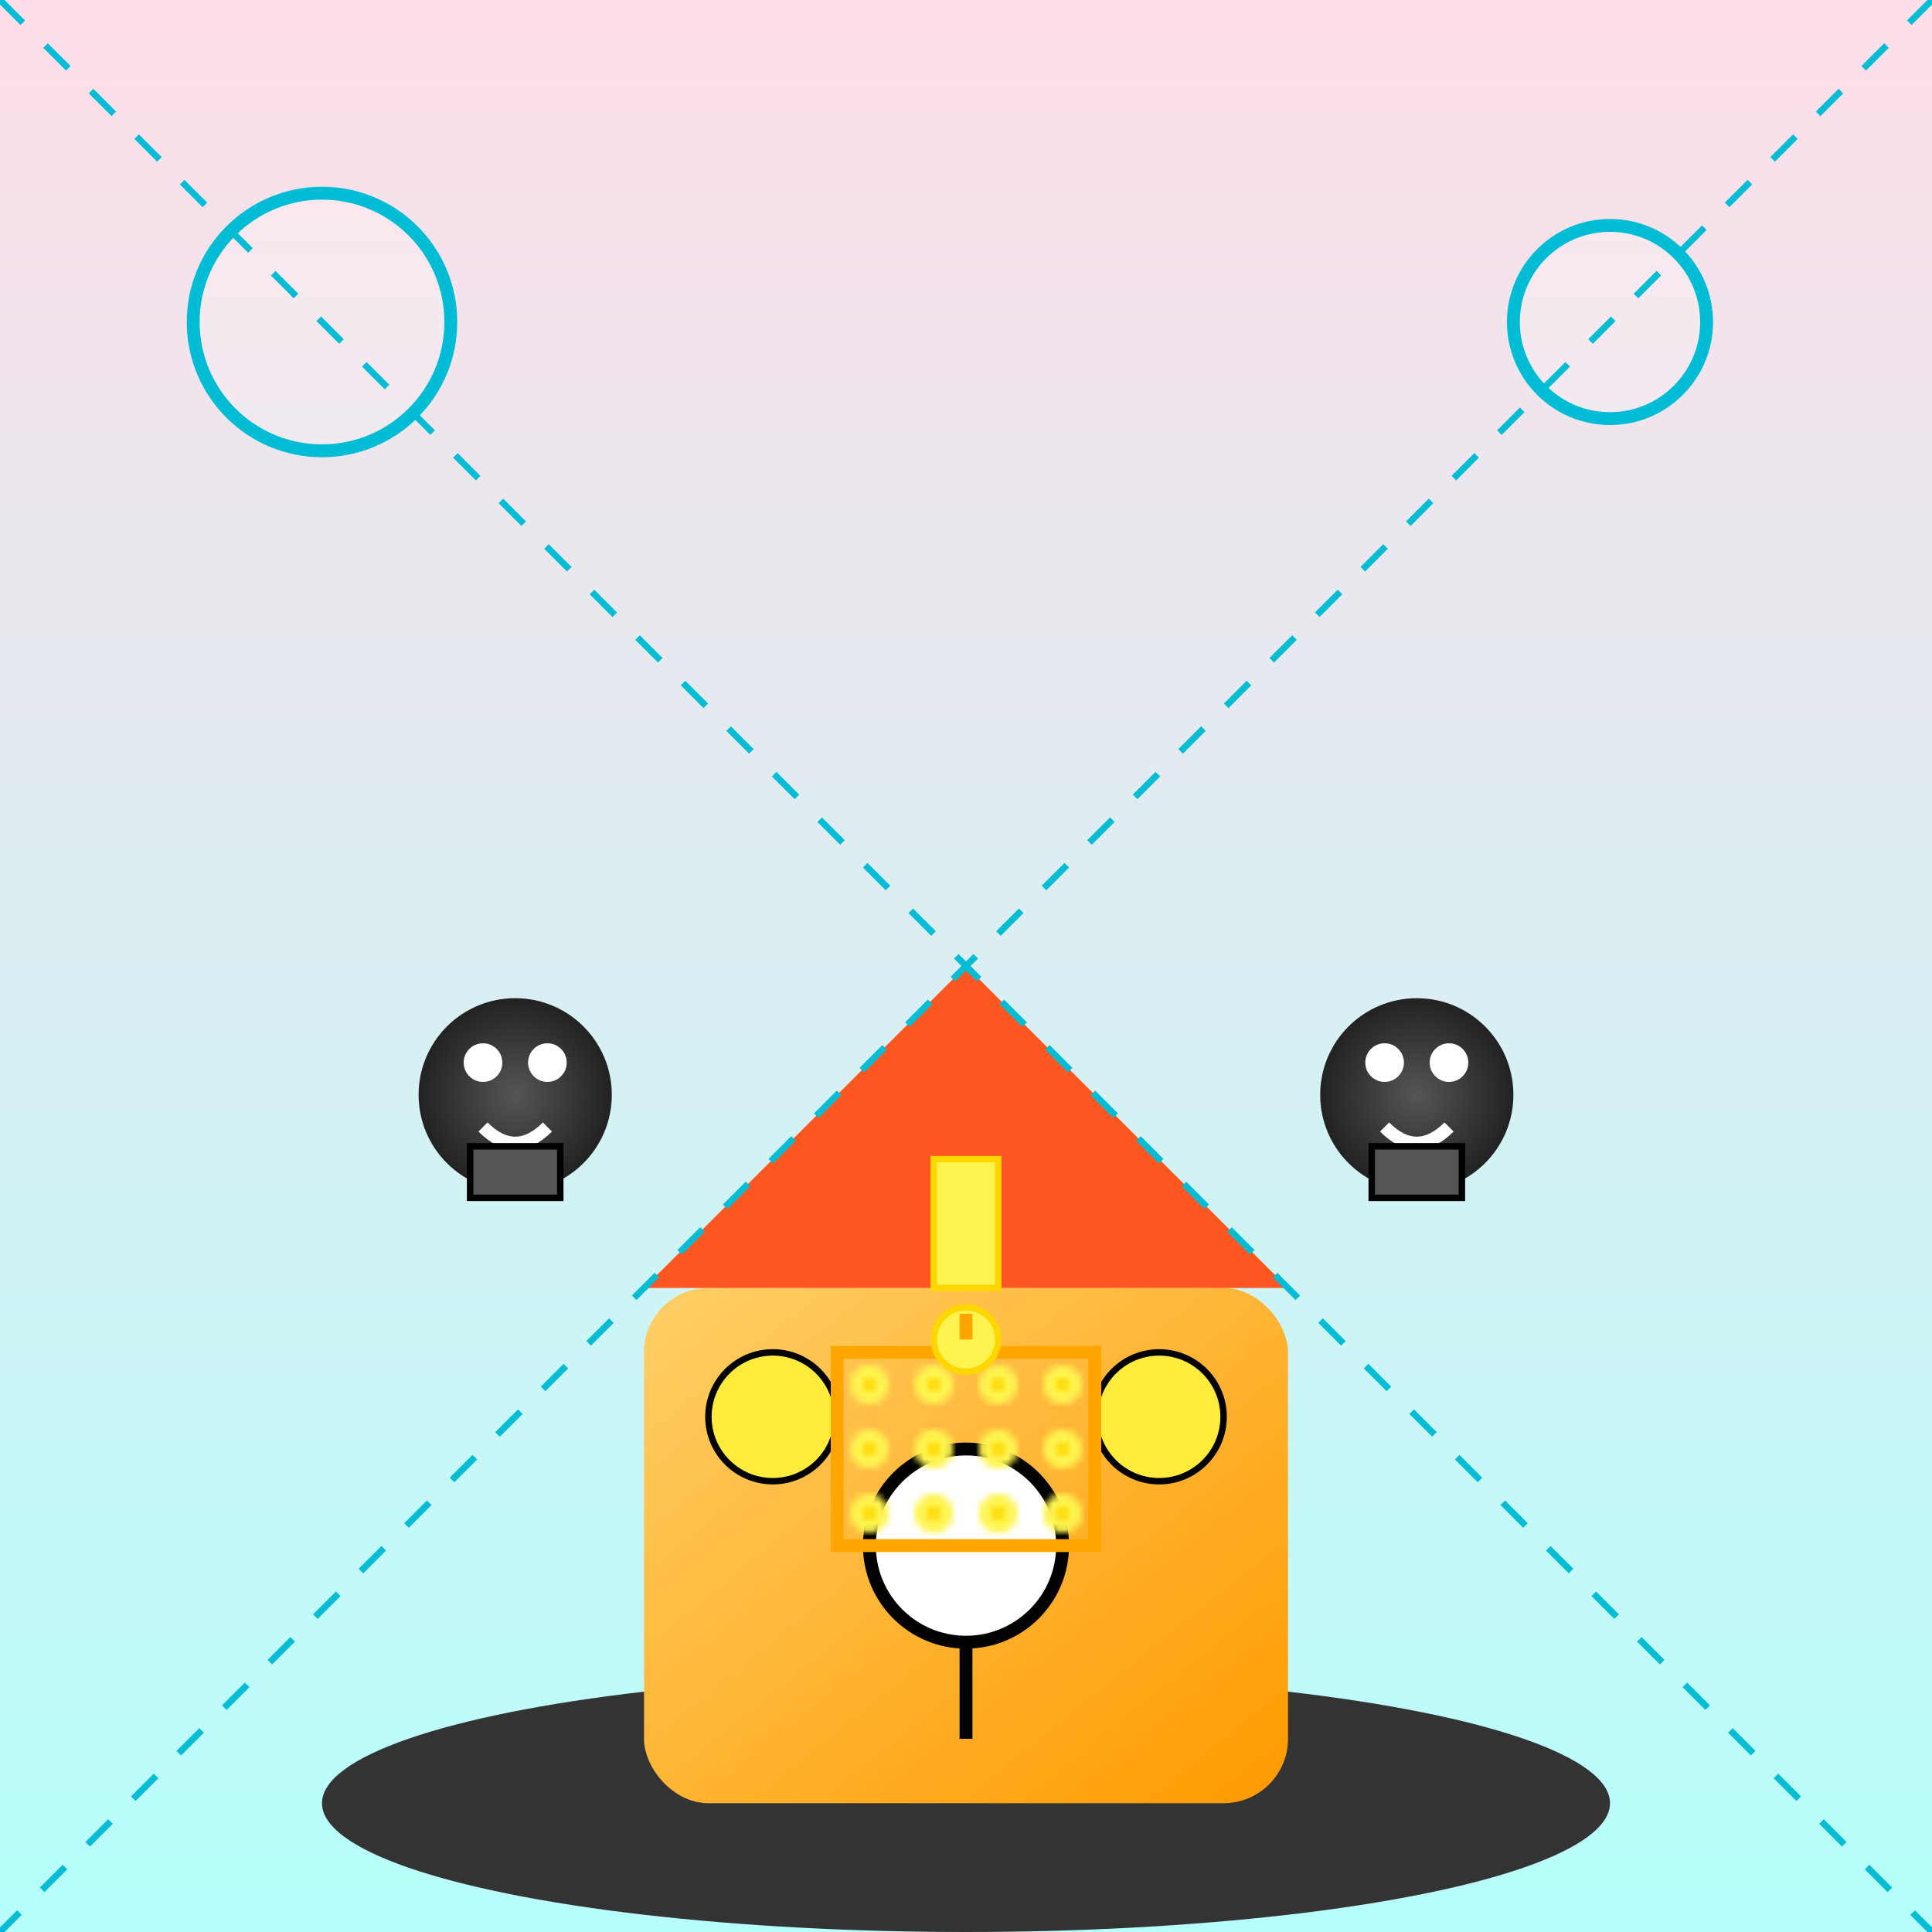 <svg viewBox="0 0 300 300" xmlns="http://www.w3.org/2000/svg">
  <!-- Define Gradients -->
  <defs>
    <linearGradient id="skyGradient" x1="0" y1="0" x2="0" y2="1">
      <stop offset="0%" stop-color="#FFDEE9"/>
      <stop offset="100%" stop-color="#B5FFFC"/>
    </linearGradient>
    <linearGradient id="standGradient" x1="0" y1="0" x2="1" y2="1">
      <stop offset="0%" stop-color="#FFCF67"/>
      <stop offset="100%" stop-color="#FF9A00"/>
    </linearGradient>
    <radialGradient id="raccoonGradient" cx="50%" cy="50%" r="50%">
      <stop offset="0%" stop-color="#555"/>
      <stop offset="100%" stop-color="#222"/>
    </radialGradient>
    <pattern id="lemonPattern" patternUnits="userSpaceOnUse" width="10" height="10">
      <circle cx="5" cy="5" r="3" fill="#FFF44F" />
      <circle cx="5" cy="5" r="1" fill="#FFD700" />
    </pattern>
  </defs>

  <!-- Background -->
  <rect width="300" height="300" fill="url(#skyGradient)" />

  <!-- Retro Futuristic Elements -->
  <g>
    <ellipse cx="150" cy="280" rx="100" ry="20" fill="#333" />
    <rect x="100" y="200" width="100" height="80" fill="url(#standGradient)" rx="10" />
    <polygon points="100,200 150,150 200,200" fill="#FF5722" />
    <circle cx="150" cy="240" r="15" fill="#FFF" stroke="#000" stroke-width="2"/>
    <line x1="150" y1="255" x2="150" y2="270" stroke="#000" stroke-width="2" />
    <circle cx="120" cy="220" r="10" fill="#FFEB3B" stroke="#000" stroke-width="1"/>
    <circle cx="180" cy="220" r="10" fill="#FFEB3B" stroke="#000" stroke-width="1"/>
  </g>

  <!-- Raccoons -->
  <g>
    <g transform="translate(80,170)">
      <circle cx="0" cy="0" r="15" fill="url(#raccoonGradient)" />
      <circle cx="-5" cy="-5" r="3" fill="#FFF" />
      <circle cx="5" cy="-5" r="3" fill="#FFF" />
      <path d="M-5,5 Q0,10 5,5" stroke="#FFF" stroke-width="2" fill="none"/>
      <rect x="-7" y="8" width="14" height="8" fill="#555" stroke="#000" stroke-width="1"/>
    </g>
    <g transform="translate(220,170)">
      <circle cx="0" cy="0" r="15" fill="url(#raccoonGradient)" />
      <circle cx="-5" cy="-5" r="3" fill="#FFF" />
      <circle cx="5" cy="-5" r="3" fill="#FFF" />
      <path d="M-5,5 Q0,10 5,5" stroke="#FFF" stroke-width="2" fill="none"/>
      <rect x="-7" y="8" width="14" height="8" fill="#555" stroke="#000" stroke-width="1"/>
    </g>
  </g>

  <!-- Lemonade Details -->
  <g>
    <rect x="130" y="210" width="40" height="30" fill="url(#lemonPattern)" stroke="#FFA500" stroke-width="2" />
    <circle cx="150" cy="208" r="5" fill="#FFF44F" stroke="#FFD700" stroke-width="1"/>
    <line x1="150" y1="208" x2="150" y2="200" stroke="#FFA500" stroke-width="2" stroke-dasharray="4"/>
    <rect x="145" y="180" width="10" height="20" fill="#FFF44F" stroke="#FFD700" stroke-width="1" />
  </g>

  <!-- Futuristic Accents -->
  <g>
    <circle cx="50" cy="50" r="20" fill="rgba(255, 255, 255, 0.2)" stroke="#00BCD4" stroke-width="2" />
    <circle cx="250" cy="50" r="15" fill="rgba(255, 255, 255, 0.2)" stroke="#00BCD4" stroke-width="2" />
    <line x1="0" y1="0" x2="300" y2="300" stroke="#00BCD4" stroke-width="1" stroke-dasharray="5"/>
    <line x1="300" y1="0" x2="0" y2="300" stroke="#00BCD4" stroke-width="1" stroke-dasharray="5"/>
  </g>
</svg>